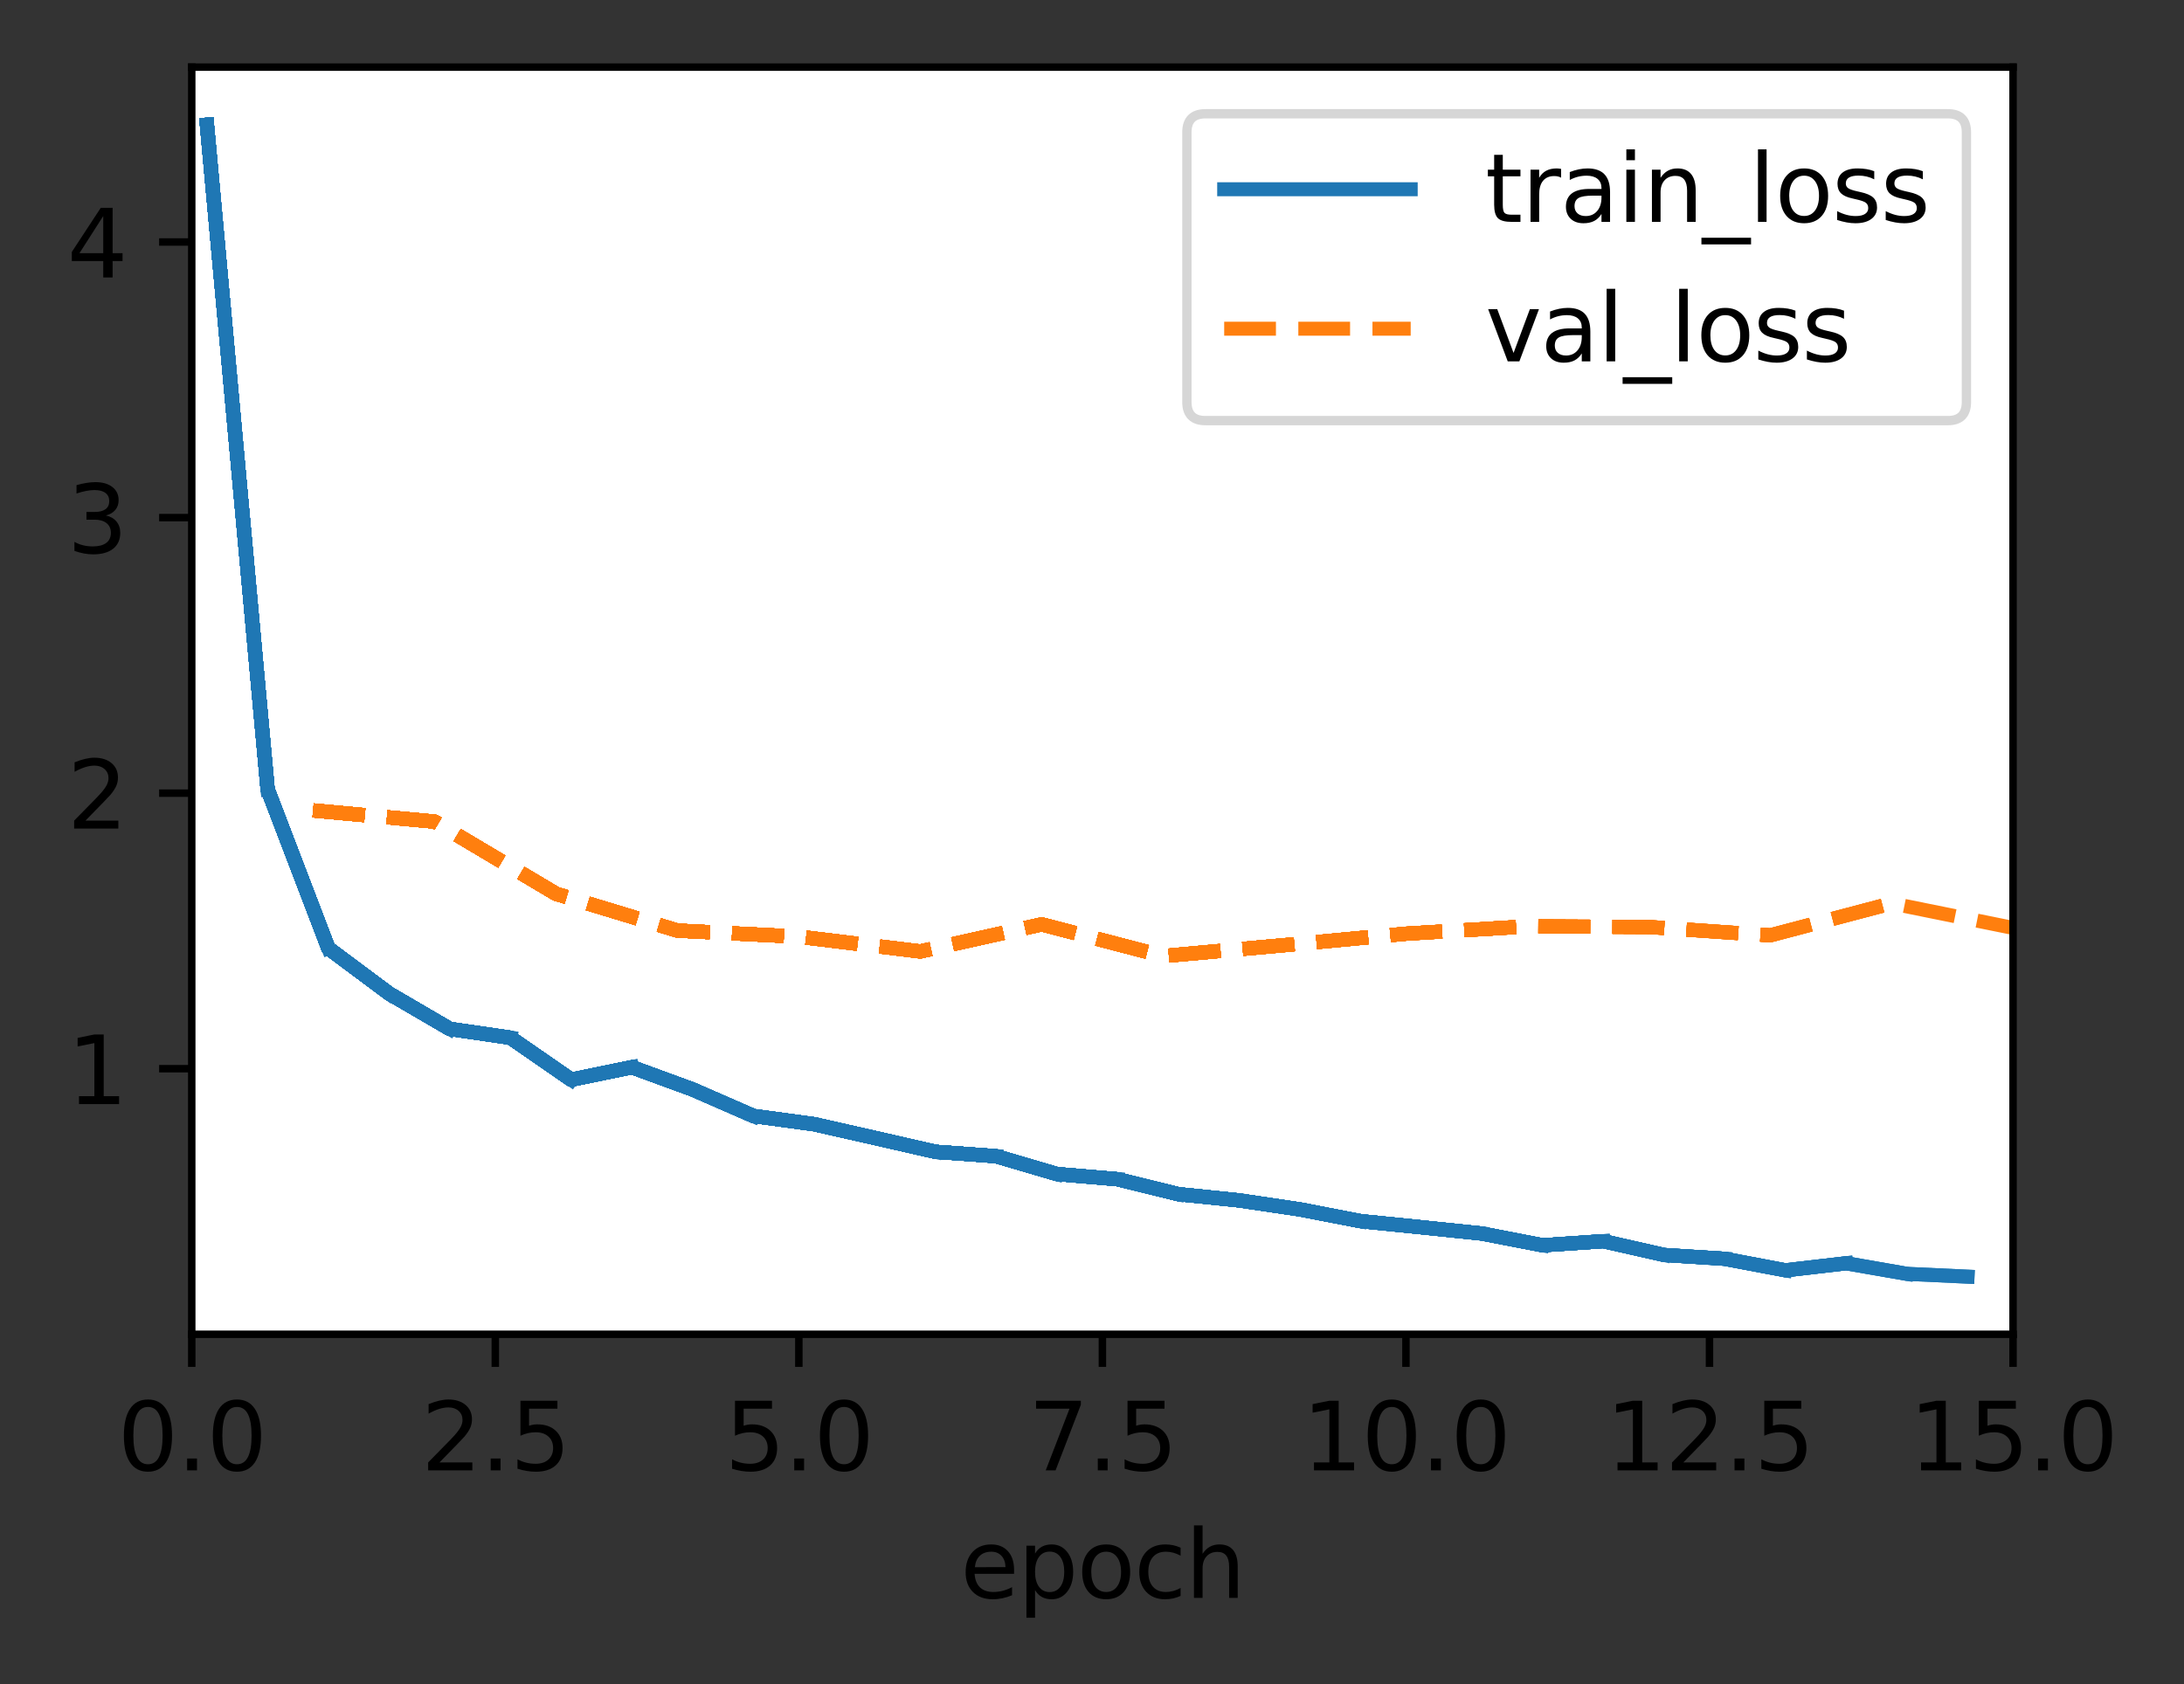 <?xml version="1.0" encoding="utf-8" standalone="no"?>
<!DOCTYPE svg PUBLIC "-//W3C//DTD SVG 1.1//EN"
  "http://www.w3.org/Graphics/SVG/1.1/DTD/svg11.dtd">
<svg xmlns:xlink="http://www.w3.org/1999/xlink" width="234.195pt" height="180.656pt" viewBox="0 0 234.195 180.656" xmlns="http://www.w3.org/2000/svg" version="1.1">
 <rect x="0" y="0" width="234.195" height="180.656" fill="#333333" stroke="none"/>
 <defs>
  <style type="text/css">*{stroke-linejoin: round; stroke-linecap: butt}</style>
 </defs>
 <g id="figure_1">
  <g id="patch_1">
   <path d="M 0 180.656 
L 234.195 180.656 
L 234.195 0 
L 0 0 
L 0 180.656 
z
" style="fill: none"/>
  </g>
  <g id="axes_1">
   <g id="patch_2">
    <path d="M 20.562 143.1 
L 215.863 143.1 
L 215.863 7.2 
L 20.562 7.2 
z
" style="fill: #ffffff"/>
   </g>
   <g id="matplotlib.axis_1">
    <g id="xtick_1">
     <g id="line2d_1">
      <defs>
       <path id="mfecb1483ec" d="M 0 0 
L 0 3.5 
" style="stroke: #000000; stroke-width: 0.8"/>
      </defs>
      <g>
       <use xlink:href="#mfecb1483ec" x="20.562" y="143.1" style="stroke: #000000; stroke-width: 0.8"/>
      </g>
     </g>
     <g id="text_1">
      <!-- 0.0 -->
      <g transform="translate(12.611 157.698)scale(0.1 -0.1)">
       <defs>
        <path id="DejaVuSans-30" d="M 2034 4250 
Q 1547 4250 1301 3770 
Q 1056 3291 1056 2328 
Q 1056 1369 1301 889 
Q 1547 409 2034 409 
Q 2525 409 2770 889 
Q 3016 1369 3016 2328 
Q 3016 3291 2770 3770 
Q 2525 4250 2034 4250 
z
M 2034 4750 
Q 2819 4750 3233 4129 
Q 3647 3509 3647 2328 
Q 3647 1150 3233 529 
Q 2819 -91 2034 -91 
Q 1250 -91 836 529 
Q 422 1150 422 2328 
Q 422 3509 836 4129 
Q 1250 4750 2034 4750 
z
" transform="scale(0.016)"/>
        <path id="DejaVuSans-2e" d="M 684 794 
L 1344 794 
L 1344 0 
L 684 0 
L 684 794 
z
" transform="scale(0.016)"/>
       </defs>
       <use xlink:href="#DejaVuSans-30"/>
       <use xlink:href="#DejaVuSans-2e" x="63.623"/>
       <use xlink:href="#DejaVuSans-30" x="95.41"/>
      </g>
     </g>
    </g>
    <g id="xtick_2">
     <g id="line2d_2">
      <g>
       <use xlink:href="#mfecb1483ec" x="53.112" y="143.1" style="stroke: #000000; stroke-width: 0.8"/>
      </g>
     </g>
     <g id="text_2">
      <!-- 2.5 -->
      <g transform="translate(45.161 157.698)scale(0.1 -0.1)">
       <defs>
        <path id="DejaVuSans-32" d="M 1228 531 
L 3431 531 
L 3431 0 
L 469 0 
L 469 531 
Q 828 903 1448 1529 
Q 2069 2156 2228 2338 
Q 2531 2678 2651 2914 
Q 2772 3150 2772 3378 
Q 2772 3750 2511 3984 
Q 2250 4219 1831 4219 
Q 1534 4219 1204 4116 
Q 875 4013 500 3803 
L 500 4441 
Q 881 4594 1212 4672 
Q 1544 4750 1819 4750 
Q 2544 4750 2975 4387 
Q 3406 4025 3406 3419 
Q 3406 3131 3298 2873 
Q 3191 2616 2906 2266 
Q 2828 2175 2409 1742 
Q 1991 1309 1228 531 
z
" transform="scale(0.016)"/>
        <path id="DejaVuSans-35" d="M 691 4666 
L 3169 4666 
L 3169 4134 
L 1269 4134 
L 1269 2991 
Q 1406 3038 1543 3061 
Q 1681 3084 1819 3084 
Q 2600 3084 3056 2656 
Q 3513 2228 3513 1497 
Q 3513 744 3044 326 
Q 2575 -91 1722 -91 
Q 1428 -91 1123 -41 
Q 819 9 494 109 
L 494 744 
Q 775 591 1075 516 
Q 1375 441 1709 441 
Q 2250 441 2565 725 
Q 2881 1009 2881 1497 
Q 2881 1984 2565 2268 
Q 2250 2553 1709 2553 
Q 1456 2553 1204 2497 
Q 953 2441 691 2322 
L 691 4666 
z
" transform="scale(0.016)"/>
       </defs>
       <use xlink:href="#DejaVuSans-32"/>
       <use xlink:href="#DejaVuSans-2e" x="63.623"/>
       <use xlink:href="#DejaVuSans-35" x="95.41"/>
      </g>
     </g>
    </g>
    <g id="xtick_3">
     <g id="line2d_3">
      <g>
       <use xlink:href="#mfecb1483ec" x="85.662" y="143.1" style="stroke: #000000; stroke-width: 0.8"/>
      </g>
     </g>
     <g id="text_3">
      <!-- 5.0 -->
      <g transform="translate(77.711 157.698)scale(0.1 -0.1)">
       <use xlink:href="#DejaVuSans-35"/>
       <use xlink:href="#DejaVuSans-2e" x="63.623"/>
       <use xlink:href="#DejaVuSans-30" x="95.41"/>
      </g>
     </g>
    </g>
    <g id="xtick_4">
     <g id="line2d_4">
      <g>
       <use xlink:href="#mfecb1483ec" x="118.213" y="143.1" style="stroke: #000000; stroke-width: 0.8"/>
      </g>
     </g>
     <g id="text_4">
      <!-- 7.5 -->
      <g transform="translate(110.261 157.698)scale(0.1 -0.1)">
       <defs>
        <path id="DejaVuSans-37" d="M 525 4666 
L 3525 4666 
L 3525 4397 
L 1831 0 
L 1172 0 
L 2766 4134 
L 525 4134 
L 525 4666 
z
" transform="scale(0.016)"/>
       </defs>
       <use xlink:href="#DejaVuSans-37"/>
       <use xlink:href="#DejaVuSans-2e" x="63.623"/>
       <use xlink:href="#DejaVuSans-35" x="95.41"/>
      </g>
     </g>
    </g>
    <g id="xtick_5">
     <g id="line2d_5">
      <g>
       <use xlink:href="#mfecb1483ec" x="150.762" y="143.1" style="stroke: #000000; stroke-width: 0.8"/>
      </g>
     </g>
     <g id="text_5">
      <!-- 10.0 -->
      <g transform="translate(139.63 157.698)scale(0.1 -0.1)">
       <defs>
        <path id="DejaVuSans-31" d="M 794 531 
L 1825 531 
L 1825 4091 
L 703 3866 
L 703 4441 
L 1819 4666 
L 2450 4666 
L 2450 531 
L 3481 531 
L 3481 0 
L 794 0 
L 794 531 
z
" transform="scale(0.016)"/>
       </defs>
       <use xlink:href="#DejaVuSans-31"/>
       <use xlink:href="#DejaVuSans-30" x="63.623"/>
       <use xlink:href="#DejaVuSans-2e" x="127.246"/>
       <use xlink:href="#DejaVuSans-30" x="159.033"/>
      </g>
     </g>
    </g>
    <g id="xtick_6">
     <g id="line2d_6">
      <g>
       <use xlink:href="#mfecb1483ec" x="183.312" y="143.1" style="stroke: #000000; stroke-width: 0.8"/>
      </g>
     </g>
     <g id="text_6">
      <!-- 12.5 -->
      <g transform="translate(172.18 157.698)scale(0.1 -0.1)">
       <use xlink:href="#DejaVuSans-31"/>
       <use xlink:href="#DejaVuSans-32" x="63.623"/>
       <use xlink:href="#DejaVuSans-2e" x="127.246"/>
       <use xlink:href="#DejaVuSans-35" x="159.033"/>
      </g>
     </g>
    </g>
    <g id="xtick_7">
     <g id="line2d_7">
      <g>
       <use xlink:href="#mfecb1483ec" x="215.863" y="143.1" style="stroke: #000000; stroke-width: 0.8"/>
      </g>
     </g>
     <g id="text_7">
      <!-- 15.0 -->
      <g transform="translate(204.73 157.698)scale(0.1 -0.1)">
       <use xlink:href="#DejaVuSans-31"/>
       <use xlink:href="#DejaVuSans-35" x="63.623"/>
       <use xlink:href="#DejaVuSans-2e" x="127.246"/>
       <use xlink:href="#DejaVuSans-30" x="159.033"/>
      </g>
     </g>
    </g>
    <g id="text_8">
     <!-- epoch -->
     <g transform="translate(102.984 171.377)scale(0.1 -0.1)">
      <defs>
       <path id="DejaVuSans-65" d="M 3597 1894 
L 3597 1613 
L 953 1613 
Q 991 1019 1311 708 
Q 1631 397 2203 397 
Q 2534 397 2845 478 
Q 3156 559 3463 722 
L 3463 178 
Q 3153 47 2828 -22 
Q 2503 -91 2169 -91 
Q 1331 -91 842 396 
Q 353 884 353 1716 
Q 353 2575 817 3079 
Q 1281 3584 2069 3584 
Q 2775 3584 3186 3129 
Q 3597 2675 3597 1894 
z
M 3022 2063 
Q 3016 2534 2758 2815 
Q 2500 3097 2075 3097 
Q 1594 3097 1305 2825 
Q 1016 2553 972 2059 
L 3022 2063 
z
" transform="scale(0.016)"/>
       <path id="DejaVuSans-70" d="M 1159 525 
L 1159 -1331 
L 581 -1331 
L 581 3500 
L 1159 3500 
L 1159 2969 
Q 1341 3281 1617 3432 
Q 1894 3584 2278 3584 
Q 2916 3584 3314 3078 
Q 3713 2572 3713 1747 
Q 3713 922 3314 415 
Q 2916 -91 2278 -91 
Q 1894 -91 1617 61 
Q 1341 213 1159 525 
z
M 3116 1747 
Q 3116 2381 2855 2742 
Q 2594 3103 2138 3103 
Q 1681 3103 1420 2742 
Q 1159 2381 1159 1747 
Q 1159 1113 1420 752 
Q 1681 391 2138 391 
Q 2594 391 2855 752 
Q 3116 1113 3116 1747 
z
" transform="scale(0.016)"/>
       <path id="DejaVuSans-6f" d="M 1959 3097 
Q 1497 3097 1228 2736 
Q 959 2375 959 1747 
Q 959 1119 1226 758 
Q 1494 397 1959 397 
Q 2419 397 2687 759 
Q 2956 1122 2956 1747 
Q 2956 2369 2687 2733 
Q 2419 3097 1959 3097 
z
M 1959 3584 
Q 2709 3584 3137 3096 
Q 3566 2609 3566 1747 
Q 3566 888 3137 398 
Q 2709 -91 1959 -91 
Q 1206 -91 779 398 
Q 353 888 353 1747 
Q 353 2609 779 3096 
Q 1206 3584 1959 3584 
z
" transform="scale(0.016)"/>
       <path id="DejaVuSans-63" d="M 3122 3366 
L 3122 2828 
Q 2878 2963 2633 3030 
Q 2388 3097 2138 3097 
Q 1578 3097 1268 2742 
Q 959 2388 959 1747 
Q 959 1106 1268 751 
Q 1578 397 2138 397 
Q 2388 397 2633 464 
Q 2878 531 3122 666 
L 3122 134 
Q 2881 22 2623 -34 
Q 2366 -91 2075 -91 
Q 1284 -91 818 406 
Q 353 903 353 1747 
Q 353 2603 823 3093 
Q 1294 3584 2113 3584 
Q 2378 3584 2631 3529 
Q 2884 3475 3122 3366 
z
" transform="scale(0.016)"/>
       <path id="DejaVuSans-68" d="M 3513 2113 
L 3513 0 
L 2938 0 
L 2938 2094 
Q 2938 2591 2744 2837 
Q 2550 3084 2163 3084 
Q 1697 3084 1428 2787 
Q 1159 2491 1159 1978 
L 1159 0 
L 581 0 
L 581 4863 
L 1159 4863 
L 1159 2956 
Q 1366 3272 1645 3428 
Q 1925 3584 2291 3584 
Q 2894 3584 3203 3211 
Q 3513 2838 3513 2113 
z
" transform="scale(0.016)"/>
      </defs>
      <use xlink:href="#DejaVuSans-65"/>
      <use xlink:href="#DejaVuSans-70" x="61.523"/>
      <use xlink:href="#DejaVuSans-6f" x="125"/>
      <use xlink:href="#DejaVuSans-63" x="186.182"/>
      <use xlink:href="#DejaVuSans-68" x="241.162"/>
     </g>
    </g>
   </g>
   <g id="matplotlib.axis_2">
    <g id="ytick_1">
     <g id="line2d_8">
      <defs>
       <path id="m8f25ce0c8e" d="M 0 0 
L -3.5 0 
" style="stroke: #000000; stroke-width: 0.8"/>
      </defs>
      <g>
       <use xlink:href="#m8f25ce0c8e" x="20.562" y="114.619" style="stroke: #000000; stroke-width: 0.8"/>
      </g>
     </g>
     <g id="text_9">
      <!-- 1 -->
      <g transform="translate(7.2 118.418)scale(0.1 -0.1)">
       <use xlink:href="#DejaVuSans-31"/>
      </g>
     </g>
    </g>
    <g id="ytick_2">
     <g id="line2d_9">
      <g>
       <use xlink:href="#m8f25ce0c8e" x="20.562" y="85.065" style="stroke: #000000; stroke-width: 0.8"/>
      </g>
     </g>
     <g id="text_10">
      <!-- 2 -->
      <g transform="translate(7.2 88.864)scale(0.1 -0.1)">
       <use xlink:href="#DejaVuSans-32"/>
      </g>
     </g>
    </g>
    <g id="ytick_3">
     <g id="line2d_10">
      <g>
       <use xlink:href="#m8f25ce0c8e" x="20.562" y="55.511" style="stroke: #000000; stroke-width: 0.8"/>
      </g>
     </g>
     <g id="text_11">
      <!-- 3 -->
      <g transform="translate(7.2 59.31)scale(0.1 -0.1)">
       <defs>
        <path id="DejaVuSans-33" d="M 2597 2516 
Q 3050 2419 3304 2112 
Q 3559 1806 3559 1356 
Q 3559 666 3084 287 
Q 2609 -91 1734 -91 
Q 1441 -91 1130 -33 
Q 819 25 488 141 
L 488 750 
Q 750 597 1062 519 
Q 1375 441 1716 441 
Q 2309 441 2620 675 
Q 2931 909 2931 1356 
Q 2931 1769 2642 2001 
Q 2353 2234 1838 2234 
L 1294 2234 
L 1294 2753 
L 1863 2753 
Q 2328 2753 2575 2939 
Q 2822 3125 2822 3475 
Q 2822 3834 2567 4026 
Q 2313 4219 1838 4219 
Q 1578 4219 1281 4162 
Q 984 4106 628 3988 
L 628 4550 
Q 988 4650 1302 4700 
Q 1616 4750 1894 4750 
Q 2613 4750 3031 4423 
Q 3450 4097 3450 3541 
Q 3450 3153 3228 2886 
Q 3006 2619 2597 2516 
z
" transform="scale(0.016)"/>
       </defs>
       <use xlink:href="#DejaVuSans-33"/>
      </g>
     </g>
    </g>
    <g id="ytick_4">
     <g id="line2d_11">
      <g>
       <use xlink:href="#m8f25ce0c8e" x="20.562" y="25.956" style="stroke: #000000; stroke-width: 0.8"/>
      </g>
     </g>
     <g id="text_12">
      <!-- 4 -->
      <g transform="translate(7.2 29.756)scale(0.1 -0.1)">
       <defs>
        <path id="DejaVuSans-34" d="M 2419 4116 
L 825 1625 
L 2419 1625 
L 2419 4116 
z
M 2253 4666 
L 3047 4666 
L 3047 1625 
L 3713 1625 
L 3713 1100 
L 3047 1100 
L 3047 0 
L 2419 0 
L 2419 1100 
L 313 1100 
L 313 1709 
L 2253 4666 
z
" transform="scale(0.016)"/>
       </defs>
       <use xlink:href="#DejaVuSans-34"/>
      </g>
     </g>
    </g>
   </g>
   <g id="line2d_12">
    <path d="M 22.19 13.377 
" clip-path="url(#p1e5f224ee4)" style="fill: none; stroke: #1f77b4; stroke-width: 1.5; stroke-linecap: square"/>
   </g>
   <g id="line2d_13">
    <path d="M 22.19 13.377 
L 28.7 84.668 
" clip-path="url(#p1e5f224ee4)" style="fill: none; stroke: #1f77b4; stroke-width: 1.5; stroke-linecap: square"/>
   </g>
   <g id="line2d_14">
    <path d="M 22.19 13.377 
L 28.7 84.668 
" clip-path="url(#p1e5f224ee4)" style="fill: none; stroke: #1f77b4; stroke-width: 1.5; stroke-linecap: square"/>
   </g>
   <g id="line2d_15">
    <path d="M 33.583 86.92 
" clip-path="url(#p1e5f224ee4)" style="fill: none; stroke-dasharray: 5.55,2.4; stroke-dashoffset: 0; stroke: #ff7f0e; stroke-width: 1.5"/>
   </g>
   <g id="line2d_16">
    <path d="M 22.19 13.377 
L 28.7 84.668 
L 35.21 101.7 
" clip-path="url(#p1e5f224ee4)" style="fill: none; stroke: #1f77b4; stroke-width: 1.5; stroke-linecap: square"/>
   </g>
   <g id="line2d_17">
    <path d="M 33.583 86.92 
" clip-path="url(#p1e5f224ee4)" style="fill: none; stroke-dasharray: 5.55,2.4; stroke-dashoffset: 0; stroke: #ff7f0e; stroke-width: 1.5"/>
   </g>
   <g id="line2d_18">
    <path d="M 22.19 13.377 
L 28.7 84.668 
L 35.21 101.7 
L 41.72 106.552 
" clip-path="url(#p1e5f224ee4)" style="fill: none; stroke: #1f77b4; stroke-width: 1.5; stroke-linecap: square"/>
   </g>
   <g id="line2d_19">
    <path d="M 33.583 86.92 
" clip-path="url(#p1e5f224ee4)" style="fill: none; stroke-dasharray: 5.55,2.4; stroke-dashoffset: 0; stroke: #ff7f0e; stroke-width: 1.5"/>
   </g>
   <g id="line2d_20">
    <path d="M 22.19 13.377 
L 28.7 84.668 
L 35.21 101.7 
L 41.72 106.552 
" clip-path="url(#p1e5f224ee4)" style="fill: none; stroke: #1f77b4; stroke-width: 1.5; stroke-linecap: square"/>
   </g>
   <g id="line2d_21">
    <path d="M 33.583 86.92 
L 46.602 88.12 
" clip-path="url(#p1e5f224ee4)" style="fill: none; stroke-dasharray: 5.55,2.4; stroke-dashoffset: 0; stroke: #ff7f0e; stroke-width: 1.5"/>
   </g>
   <g id="line2d_22">
    <path d="M 22.19 13.377 
L 28.7 84.668 
L 35.21 101.7 
L 41.72 106.552 
L 48.23 110.352 
" clip-path="url(#p1e5f224ee4)" style="fill: none; stroke: #1f77b4; stroke-width: 1.5; stroke-linecap: square"/>
   </g>
   <g id="line2d_23">
    <path d="M 33.583 86.92 
L 46.602 88.12 
" clip-path="url(#p1e5f224ee4)" style="fill: none; stroke-dasharray: 5.55,2.4; stroke-dashoffset: 0; stroke: #ff7f0e; stroke-width: 1.5"/>
   </g>
   <g id="line2d_24">
    <path d="M 22.19 13.377 
L 28.7 84.668 
L 35.21 101.7 
L 41.72 106.552 
L 48.23 110.352 
L 54.74 111.299 
" clip-path="url(#p1e5f224ee4)" style="fill: none; stroke: #1f77b4; stroke-width: 1.5; stroke-linecap: square"/>
   </g>
   <g id="line2d_25">
    <path d="M 33.583 86.92 
L 46.602 88.12 
" clip-path="url(#p1e5f224ee4)" style="fill: none; stroke-dasharray: 5.55,2.4; stroke-dashoffset: 0; stroke: #ff7f0e; stroke-width: 1.5"/>
   </g>
   <g id="line2d_26">
    <path d="M 22.19 13.377 
L 28.7 84.668 
L 35.21 101.7 
L 41.72 106.552 
L 48.23 110.352 
L 54.74 111.299 
" clip-path="url(#p1e5f224ee4)" style="fill: none; stroke: #1f77b4; stroke-width: 1.5; stroke-linecap: square"/>
   </g>
   <g id="line2d_27">
    <path d="M 33.583 86.92 
L 46.602 88.12 
L 59.623 95.862 
" clip-path="url(#p1e5f224ee4)" style="fill: none; stroke-dasharray: 5.55,2.4; stroke-dashoffset: 0; stroke: #ff7f0e; stroke-width: 1.5"/>
   </g>
   <g id="line2d_28">
    <path d="M 22.19 13.377 
L 28.7 84.668 
L 35.21 101.7 
L 41.72 106.552 
L 48.23 110.352 
L 54.74 111.299 
L 61.25 115.799 
" clip-path="url(#p1e5f224ee4)" style="fill: none; stroke: #1f77b4; stroke-width: 1.5; stroke-linecap: square"/>
   </g>
   <g id="line2d_29">
    <path d="M 33.583 86.92 
L 46.602 88.12 
L 59.623 95.862 
" clip-path="url(#p1e5f224ee4)" style="fill: none; stroke-dasharray: 5.55,2.4; stroke-dashoffset: 0; stroke: #ff7f0e; stroke-width: 1.5"/>
   </g>
   <g id="line2d_30">
    <path d="M 22.19 13.377 
L 28.7 84.668 
L 35.21 101.7 
L 41.72 106.552 
L 48.23 110.352 
L 54.74 111.299 
L 61.25 115.799 
L 67.76 114.458 
" clip-path="url(#p1e5f224ee4)" style="fill: none; stroke: #1f77b4; stroke-width: 1.5; stroke-linecap: square"/>
   </g>
   <g id="line2d_31">
    <path d="M 33.583 86.92 
L 46.602 88.12 
L 59.623 95.862 
" clip-path="url(#p1e5f224ee4)" style="fill: none; stroke-dasharray: 5.55,2.4; stroke-dashoffset: 0; stroke: #ff7f0e; stroke-width: 1.5"/>
   </g>
   <g id="line2d_32">
    <path d="M 22.19 13.377 
L 28.7 84.668 
L 35.21 101.7 
L 41.72 106.552 
L 48.23 110.352 
L 54.74 111.299 
L 61.25 115.799 
L 67.76 114.458 
" clip-path="url(#p1e5f224ee4)" style="fill: none; stroke: #1f77b4; stroke-width: 1.5; stroke-linecap: square"/>
   </g>
   <g id="line2d_33">
    <path d="M 33.583 86.92 
L 46.602 88.12 
L 59.623 95.862 
L 72.642 99.807 
" clip-path="url(#p1e5f224ee4)" style="fill: none; stroke-dasharray: 5.55,2.4; stroke-dashoffset: 0; stroke: #ff7f0e; stroke-width: 1.5"/>
   </g>
   <g id="line2d_34">
    <path d="M 22.19 13.377 
L 28.7 84.668 
L 35.21 101.7 
L 41.72 106.552 
L 48.23 110.352 
L 54.74 111.299 
L 61.25 115.799 
L 67.76 114.458 
L 74.27 116.842 
" clip-path="url(#p1e5f224ee4)" style="fill: none; stroke: #1f77b4; stroke-width: 1.5; stroke-linecap: square"/>
   </g>
   <g id="line2d_35">
    <path d="M 33.583 86.92 
L 46.602 88.12 
L 59.623 95.862 
L 72.642 99.807 
" clip-path="url(#p1e5f224ee4)" style="fill: none; stroke-dasharray: 5.55,2.4; stroke-dashoffset: 0; stroke: #ff7f0e; stroke-width: 1.5"/>
   </g>
   <g id="line2d_36">
    <path d="M 22.19 13.377 
L 28.7 84.668 
L 35.21 101.7 
L 41.72 106.552 
L 48.23 110.352 
L 54.74 111.299 
L 61.25 115.799 
L 67.76 114.458 
L 74.27 116.842 
L 80.78 119.686 
" clip-path="url(#p1e5f224ee4)" style="fill: none; stroke: #1f77b4; stroke-width: 1.5; stroke-linecap: square"/>
   </g>
   <g id="line2d_37">
    <path d="M 33.583 86.92 
L 46.602 88.12 
L 59.623 95.862 
L 72.642 99.807 
" clip-path="url(#p1e5f224ee4)" style="fill: none; stroke-dasharray: 5.55,2.4; stroke-dashoffset: 0; stroke: #ff7f0e; stroke-width: 1.5"/>
   </g>
   <g id="line2d_38">
    <path d="M 22.19 13.377 
L 28.7 84.668 
L 35.21 101.7 
L 41.72 106.552 
L 48.23 110.352 
L 54.74 111.299 
L 61.25 115.799 
L 67.76 114.458 
L 74.27 116.842 
L 80.78 119.686 
" clip-path="url(#p1e5f224ee4)" style="fill: none; stroke: #1f77b4; stroke-width: 1.5; stroke-linecap: square"/>
   </g>
   <g id="line2d_39">
    <path d="M 33.583 86.92 
L 46.602 88.12 
L 59.623 95.862 
L 72.642 99.807 
L 85.662 100.46 
" clip-path="url(#p1e5f224ee4)" style="fill: none; stroke-dasharray: 5.55,2.4; stroke-dashoffset: 0; stroke: #ff7f0e; stroke-width: 1.5"/>
   </g>
   <g id="line2d_40">
    <path d="M 22.19 13.377 
L 28.7 84.668 
L 35.21 101.7 
L 41.72 106.552 
L 48.23 110.352 
L 54.74 111.299 
L 61.25 115.799 
L 67.76 114.458 
L 74.27 116.842 
L 80.78 119.686 
L 87.29 120.57 
" clip-path="url(#p1e5f224ee4)" style="fill: none; stroke: #1f77b4; stroke-width: 1.5; stroke-linecap: square"/>
   </g>
   <g id="line2d_41">
    <path d="M 33.583 86.92 
L 46.602 88.12 
L 59.623 95.862 
L 72.642 99.807 
L 85.662 100.46 
" clip-path="url(#p1e5f224ee4)" style="fill: none; stroke-dasharray: 5.55,2.4; stroke-dashoffset: 0; stroke: #ff7f0e; stroke-width: 1.5"/>
   </g>
   <g id="line2d_42">
    <path d="M 22.19 13.377 
L 28.7 84.668 
L 35.21 101.7 
L 41.72 106.552 
L 48.23 110.352 
L 54.74 111.299 
L 61.25 115.799 
L 67.76 114.458 
L 74.27 116.842 
L 80.78 119.686 
L 87.29 120.57 
L 93.8 122.043 
" clip-path="url(#p1e5f224ee4)" style="fill: none; stroke: #1f77b4; stroke-width: 1.5; stroke-linecap: square"/>
   </g>
   <g id="line2d_43">
    <path d="M 33.583 86.92 
L 46.602 88.12 
L 59.623 95.862 
L 72.642 99.807 
L 85.662 100.46 
" clip-path="url(#p1e5f224ee4)" style="fill: none; stroke-dasharray: 5.55,2.4; stroke-dashoffset: 0; stroke: #ff7f0e; stroke-width: 1.5"/>
   </g>
   <g id="line2d_44">
    <path d="M 22.19 13.377 
L 28.7 84.668 
L 35.21 101.7 
L 41.72 106.552 
L 48.23 110.352 
L 54.74 111.299 
L 61.25 115.799 
L 67.76 114.458 
L 74.27 116.842 
L 80.78 119.686 
L 87.29 120.57 
L 93.8 122.043 
" clip-path="url(#p1e5f224ee4)" style="fill: none; stroke: #1f77b4; stroke-width: 1.5; stroke-linecap: square"/>
   </g>
   <g id="line2d_45">
    <path d="M 33.583 86.92 
L 46.602 88.12 
L 59.623 95.862 
L 72.642 99.807 
L 85.662 100.46 
L 98.683 102.044 
" clip-path="url(#p1e5f224ee4)" style="fill: none; stroke-dasharray: 5.55,2.4; stroke-dashoffset: 0; stroke: #ff7f0e; stroke-width: 1.5"/>
   </g>
   <g id="line2d_46">
    <path d="M 22.19 13.377 
L 28.7 84.668 
L 35.21 101.7 
L 41.72 106.552 
L 48.23 110.352 
L 54.74 111.299 
L 61.25 115.799 
L 67.76 114.458 
L 74.27 116.842 
L 80.78 119.686 
L 87.29 120.57 
L 93.8 122.043 
L 100.31 123.532 
" clip-path="url(#p1e5f224ee4)" style="fill: none; stroke: #1f77b4; stroke-width: 1.5; stroke-linecap: square"/>
   </g>
   <g id="line2d_47">
    <path d="M 33.583 86.92 
L 46.602 88.12 
L 59.623 95.862 
L 72.642 99.807 
L 85.662 100.46 
L 98.683 102.044 
" clip-path="url(#p1e5f224ee4)" style="fill: none; stroke-dasharray: 5.55,2.4; stroke-dashoffset: 0; stroke: #ff7f0e; stroke-width: 1.5"/>
   </g>
   <g id="line2d_48">
    <path d="M 22.19 13.377 
L 28.7 84.668 
L 35.21 101.7 
L 41.72 106.552 
L 48.23 110.352 
L 54.74 111.299 
L 61.25 115.799 
L 67.76 114.458 
L 74.27 116.842 
L 80.78 119.686 
L 87.29 120.57 
L 93.8 122.043 
L 100.31 123.532 
L 106.82 124.004 
" clip-path="url(#p1e5f224ee4)" style="fill: none; stroke: #1f77b4; stroke-width: 1.5; stroke-linecap: square"/>
   </g>
   <g id="line2d_49">
    <path d="M 33.583 86.92 
L 46.602 88.12 
L 59.623 95.862 
L 72.642 99.807 
L 85.662 100.46 
L 98.683 102.044 
" clip-path="url(#p1e5f224ee4)" style="fill: none; stroke-dasharray: 5.55,2.4; stroke-dashoffset: 0; stroke: #ff7f0e; stroke-width: 1.5"/>
   </g>
   <g id="line2d_50">
    <path d="M 22.19 13.377 
L 28.7 84.668 
L 35.21 101.7 
L 41.72 106.552 
L 48.23 110.352 
L 54.74 111.299 
L 61.25 115.799 
L 67.76 114.458 
L 74.27 116.842 
L 80.78 119.686 
L 87.29 120.57 
L 93.8 122.043 
L 100.31 123.532 
L 106.82 124.004 
" clip-path="url(#p1e5f224ee4)" style="fill: none; stroke: #1f77b4; stroke-width: 1.5; stroke-linecap: square"/>
   </g>
   <g id="line2d_51">
    <path d="M 33.583 86.92 
L 46.602 88.12 
L 59.623 95.862 
L 72.642 99.807 
L 85.662 100.46 
L 98.683 102.044 
L 111.703 99.14 
" clip-path="url(#p1e5f224ee4)" style="fill: none; stroke-dasharray: 5.55,2.4; stroke-dashoffset: 0; stroke: #ff7f0e; stroke-width: 1.5"/>
   </g>
   <g id="line2d_52">
    <path d="M 22.19 13.377 
L 28.7 84.668 
L 35.21 101.7 
L 41.72 106.552 
L 48.23 110.352 
L 54.74 111.299 
L 61.25 115.799 
L 67.76 114.458 
L 74.27 116.842 
L 80.78 119.686 
L 87.29 120.57 
L 93.8 122.043 
L 100.31 123.532 
L 106.82 124.004 
L 113.33 125.918 
" clip-path="url(#p1e5f224ee4)" style="fill: none; stroke: #1f77b4; stroke-width: 1.5; stroke-linecap: square"/>
   </g>
   <g id="line2d_53">
    <path d="M 33.583 86.92 
L 46.602 88.12 
L 59.623 95.862 
L 72.642 99.807 
L 85.662 100.46 
L 98.683 102.044 
L 111.703 99.14 
" clip-path="url(#p1e5f224ee4)" style="fill: none; stroke-dasharray: 5.55,2.4; stroke-dashoffset: 0; stroke: #ff7f0e; stroke-width: 1.5"/>
   </g>
   <g id="line2d_54">
    <path d="M 22.19 13.377 
L 28.7 84.668 
L 35.21 101.7 
L 41.72 106.552 
L 48.23 110.352 
L 54.74 111.299 
L 61.25 115.799 
L 67.76 114.458 
L 74.27 116.842 
L 80.78 119.686 
L 87.29 120.57 
L 93.8 122.043 
L 100.31 123.532 
L 106.82 124.004 
L 113.33 125.918 
L 119.84 126.472 
" clip-path="url(#p1e5f224ee4)" style="fill: none; stroke: #1f77b4; stroke-width: 1.5; stroke-linecap: square"/>
   </g>
   <g id="line2d_55">
    <path d="M 33.583 86.92 
L 46.602 88.12 
L 59.623 95.862 
L 72.642 99.807 
L 85.662 100.46 
L 98.683 102.044 
L 111.703 99.14 
" clip-path="url(#p1e5f224ee4)" style="fill: none; stroke-dasharray: 5.55,2.4; stroke-dashoffset: 0; stroke: #ff7f0e; stroke-width: 1.5"/>
   </g>
   <g id="line2d_56">
    <path d="M 22.19 13.377 
L 28.7 84.668 
L 35.21 101.7 
L 41.72 106.552 
L 48.23 110.352 
L 54.74 111.299 
L 61.25 115.799 
L 67.76 114.458 
L 74.27 116.842 
L 80.78 119.686 
L 87.29 120.57 
L 93.8 122.043 
L 100.31 123.532 
L 106.82 124.004 
L 113.33 125.918 
L 119.84 126.472 
" clip-path="url(#p1e5f224ee4)" style="fill: none; stroke: #1f77b4; stroke-width: 1.5; stroke-linecap: square"/>
   </g>
   <g id="line2d_57">
    <path d="M 33.583 86.92 
L 46.602 88.12 
L 59.623 95.862 
L 72.642 99.807 
L 85.662 100.46 
L 98.683 102.044 
L 111.703 99.14 
L 124.722 102.54 
" clip-path="url(#p1e5f224ee4)" style="fill: none; stroke-dasharray: 5.55,2.4; stroke-dashoffset: 0; stroke: #ff7f0e; stroke-width: 1.5"/>
   </g>
   <g id="line2d_58">
    <path d="M 22.19 13.377 
L 28.7 84.668 
L 35.21 101.7 
L 41.72 106.552 
L 48.23 110.352 
L 54.74 111.299 
L 61.25 115.799 
L 67.76 114.458 
L 74.27 116.842 
L 80.78 119.686 
L 87.29 120.57 
L 93.8 122.043 
L 100.31 123.532 
L 106.82 124.004 
L 113.33 125.918 
L 119.84 126.472 
L 126.35 128.075 
" clip-path="url(#p1e5f224ee4)" style="fill: none; stroke: #1f77b4; stroke-width: 1.5; stroke-linecap: square"/>
   </g>
   <g id="line2d_59">
    <path d="M 33.583 86.92 
L 46.602 88.12 
L 59.623 95.862 
L 72.642 99.807 
L 85.662 100.46 
L 98.683 102.044 
L 111.703 99.14 
L 124.722 102.54 
" clip-path="url(#p1e5f224ee4)" style="fill: none; stroke-dasharray: 5.55,2.4; stroke-dashoffset: 0; stroke: #ff7f0e; stroke-width: 1.5"/>
   </g>
   <g id="line2d_60">
    <path d="M 22.19 13.377 
L 28.7 84.668 
L 35.21 101.7 
L 41.72 106.552 
L 48.23 110.352 
L 54.74 111.299 
L 61.25 115.799 
L 67.76 114.458 
L 74.27 116.842 
L 80.78 119.686 
L 87.29 120.57 
L 93.8 122.043 
L 100.31 123.532 
L 106.82 124.004 
L 113.33 125.918 
L 119.84 126.472 
L 126.35 128.075 
L 132.86 128.742 
" clip-path="url(#p1e5f224ee4)" style="fill: none; stroke: #1f77b4; stroke-width: 1.5; stroke-linecap: square"/>
   </g>
   <g id="line2d_61">
    <path d="M 33.583 86.92 
L 46.602 88.12 
L 59.623 95.862 
L 72.642 99.807 
L 85.662 100.46 
L 98.683 102.044 
L 111.703 99.14 
L 124.722 102.54 
" clip-path="url(#p1e5f224ee4)" style="fill: none; stroke-dasharray: 5.55,2.4; stroke-dashoffset: 0; stroke: #ff7f0e; stroke-width: 1.5"/>
   </g>
   <g id="line2d_62">
    <path d="M 22.19 13.377 
L 28.7 84.668 
L 35.21 101.7 
L 41.72 106.552 
L 48.23 110.352 
L 54.74 111.299 
L 61.25 115.799 
L 67.76 114.458 
L 74.27 116.842 
L 80.78 119.686 
L 87.29 120.57 
L 93.8 122.043 
L 100.31 123.532 
L 106.82 124.004 
L 113.33 125.918 
L 119.84 126.472 
L 126.35 128.075 
L 132.86 128.742 
" clip-path="url(#p1e5f224ee4)" style="fill: none; stroke: #1f77b4; stroke-width: 1.5; stroke-linecap: square"/>
   </g>
   <g id="line2d_63">
    <path d="M 33.583 86.92 
L 46.602 88.12 
L 59.623 95.862 
L 72.642 99.807 
L 85.662 100.46 
L 98.683 102.044 
L 111.703 99.14 
L 124.722 102.54 
L 137.743 101.368 
" clip-path="url(#p1e5f224ee4)" style="fill: none; stroke-dasharray: 5.55,2.4; stroke-dashoffset: 0; stroke: #ff7f0e; stroke-width: 1.5"/>
   </g>
   <g id="line2d_64">
    <path d="M 22.19 13.377 
L 28.7 84.668 
L 35.21 101.7 
L 41.72 106.552 
L 48.23 110.352 
L 54.74 111.299 
L 61.25 115.799 
L 67.76 114.458 
L 74.27 116.842 
L 80.78 119.686 
L 87.29 120.57 
L 93.8 122.043 
L 100.31 123.532 
L 106.82 124.004 
L 113.33 125.918 
L 119.84 126.472 
L 126.35 128.075 
L 132.86 128.742 
L 139.37 129.707 
" clip-path="url(#p1e5f224ee4)" style="fill: none; stroke: #1f77b4; stroke-width: 1.5; stroke-linecap: square"/>
   </g>
   <g id="line2d_65">
    <path d="M 33.583 86.92 
L 46.602 88.12 
L 59.623 95.862 
L 72.642 99.807 
L 85.662 100.46 
L 98.683 102.044 
L 111.703 99.14 
L 124.722 102.54 
L 137.743 101.368 
" clip-path="url(#p1e5f224ee4)" style="fill: none; stroke-dasharray: 5.55,2.4; stroke-dashoffset: 0; stroke: #ff7f0e; stroke-width: 1.5"/>
   </g>
   <g id="line2d_66">
    <path d="M 22.19 13.377 
L 28.7 84.668 
L 35.21 101.7 
L 41.72 106.552 
L 48.23 110.352 
L 54.74 111.299 
L 61.25 115.799 
L 67.76 114.458 
L 74.27 116.842 
L 80.78 119.686 
L 87.29 120.57 
L 93.8 122.043 
L 100.31 123.532 
L 106.82 124.004 
L 113.33 125.918 
L 119.84 126.472 
L 126.35 128.075 
L 132.86 128.742 
L 139.37 129.707 
L 145.88 130.967 
" clip-path="url(#p1e5f224ee4)" style="fill: none; stroke: #1f77b4; stroke-width: 1.5; stroke-linecap: square"/>
   </g>
   <g id="line2d_67">
    <path d="M 33.583 86.92 
L 46.602 88.12 
L 59.623 95.862 
L 72.642 99.807 
L 85.662 100.46 
L 98.683 102.044 
L 111.703 99.14 
L 124.722 102.54 
L 137.743 101.368 
" clip-path="url(#p1e5f224ee4)" style="fill: none; stroke-dasharray: 5.55,2.4; stroke-dashoffset: 0; stroke: #ff7f0e; stroke-width: 1.5"/>
   </g>
   <g id="line2d_68">
    <path d="M 22.19 13.377 
L 28.7 84.668 
L 35.21 101.7 
L 41.72 106.552 
L 48.23 110.352 
L 54.74 111.299 
L 61.25 115.799 
L 67.76 114.458 
L 74.27 116.842 
L 80.78 119.686 
L 87.29 120.57 
L 93.8 122.043 
L 100.31 123.532 
L 106.82 124.004 
L 113.33 125.918 
L 119.84 126.472 
L 126.35 128.075 
L 132.86 128.742 
L 139.37 129.707 
L 145.88 130.967 
" clip-path="url(#p1e5f224ee4)" style="fill: none; stroke: #1f77b4; stroke-width: 1.5; stroke-linecap: square"/>
   </g>
   <g id="line2d_69">
    <path d="M 33.583 86.92 
L 46.602 88.12 
L 59.623 95.862 
L 72.642 99.807 
L 85.662 100.46 
L 98.683 102.044 
L 111.703 99.14 
L 124.722 102.54 
L 137.743 101.368 
L 150.762 100.141 
" clip-path="url(#p1e5f224ee4)" style="fill: none; stroke-dasharray: 5.55,2.4; stroke-dashoffset: 0; stroke: #ff7f0e; stroke-width: 1.5"/>
   </g>
   <g id="line2d_70">
    <path d="M 22.19 13.377 
L 28.7 84.668 
L 35.21 101.7 
L 41.72 106.552 
L 48.23 110.352 
L 54.74 111.299 
L 61.25 115.799 
L 67.76 114.458 
L 74.27 116.842 
L 80.78 119.686 
L 87.29 120.57 
L 93.8 122.043 
L 100.31 123.532 
L 106.82 124.004 
L 113.33 125.918 
L 119.84 126.472 
L 126.35 128.075 
L 132.86 128.742 
L 139.37 129.707 
L 145.88 130.967 
L 152.39 131.623 
" clip-path="url(#p1e5f224ee4)" style="fill: none; stroke: #1f77b4; stroke-width: 1.5; stroke-linecap: square"/>
   </g>
   <g id="line2d_71">
    <path d="M 33.583 86.92 
L 46.602 88.12 
L 59.623 95.862 
L 72.642 99.807 
L 85.662 100.46 
L 98.683 102.044 
L 111.703 99.14 
L 124.722 102.54 
L 137.743 101.368 
L 150.762 100.141 
" clip-path="url(#p1e5f224ee4)" style="fill: none; stroke-dasharray: 5.55,2.4; stroke-dashoffset: 0; stroke: #ff7f0e; stroke-width: 1.5"/>
   </g>
   <g id="line2d_72">
    <path d="M 22.19 13.377 
L 28.7 84.668 
L 35.21 101.7 
L 41.72 106.552 
L 48.23 110.352 
L 54.74 111.299 
L 61.25 115.799 
L 67.76 114.458 
L 74.27 116.842 
L 80.78 119.686 
L 87.29 120.57 
L 93.8 122.043 
L 100.31 123.532 
L 106.82 124.004 
L 113.33 125.918 
L 119.84 126.472 
L 126.35 128.075 
L 132.86 128.742 
L 139.37 129.707 
L 145.88 130.967 
L 152.39 131.623 
L 158.9 132.299 
" clip-path="url(#p1e5f224ee4)" style="fill: none; stroke: #1f77b4; stroke-width: 1.5; stroke-linecap: square"/>
   </g>
   <g id="line2d_73">
    <path d="M 33.583 86.92 
L 46.602 88.12 
L 59.623 95.862 
L 72.642 99.807 
L 85.662 100.46 
L 98.683 102.044 
L 111.703 99.14 
L 124.722 102.54 
L 137.743 101.368 
L 150.762 100.141 
" clip-path="url(#p1e5f224ee4)" style="fill: none; stroke-dasharray: 5.55,2.4; stroke-dashoffset: 0; stroke: #ff7f0e; stroke-width: 1.5"/>
   </g>
   <g id="line2d_74">
    <path d="M 22.19 13.377 
L 28.7 84.668 
L 35.21 101.7 
L 41.72 106.552 
L 48.23 110.352 
L 54.74 111.299 
L 61.25 115.799 
L 67.76 114.458 
L 74.27 116.842 
L 80.78 119.686 
L 87.29 120.57 
L 93.8 122.043 
L 100.31 123.532 
L 106.82 124.004 
L 113.33 125.918 
L 119.84 126.472 
L 126.35 128.075 
L 132.86 128.742 
L 139.37 129.707 
L 145.88 130.967 
L 152.39 131.623 
L 158.9 132.299 
" clip-path="url(#p1e5f224ee4)" style="fill: none; stroke: #1f77b4; stroke-width: 1.5; stroke-linecap: square"/>
   </g>
   <g id="line2d_75">
    <path d="M 33.583 86.92 
L 46.602 88.12 
L 59.623 95.862 
L 72.642 99.807 
L 85.662 100.46 
L 98.683 102.044 
L 111.703 99.14 
L 124.722 102.54 
L 137.743 101.368 
L 150.762 100.141 
L 163.782 99.358 
" clip-path="url(#p1e5f224ee4)" style="fill: none; stroke-dasharray: 5.55,2.4; stroke-dashoffset: 0; stroke: #ff7f0e; stroke-width: 1.5"/>
   </g>
   <g id="line2d_76">
    <path d="M 22.19 13.377 
L 28.7 84.668 
L 35.21 101.7 
L 41.72 106.552 
L 48.23 110.352 
L 54.74 111.299 
L 61.25 115.799 
L 67.76 114.458 
L 74.27 116.842 
L 80.78 119.686 
L 87.29 120.57 
L 93.8 122.043 
L 100.31 123.532 
L 106.82 124.004 
L 113.33 125.918 
L 119.84 126.472 
L 126.35 128.075 
L 132.86 128.742 
L 139.37 129.707 
L 145.88 130.967 
L 152.39 131.623 
L 158.9 132.299 
L 165.41 133.559 
" clip-path="url(#p1e5f224ee4)" style="fill: none; stroke: #1f77b4; stroke-width: 1.5; stroke-linecap: square"/>
   </g>
   <g id="line2d_77">
    <path d="M 33.583 86.92 
L 46.602 88.12 
L 59.623 95.862 
L 72.642 99.807 
L 85.662 100.46 
L 98.683 102.044 
L 111.703 99.14 
L 124.722 102.54 
L 137.743 101.368 
L 150.762 100.141 
L 163.782 99.358 
" clip-path="url(#p1e5f224ee4)" style="fill: none; stroke-dasharray: 5.55,2.4; stroke-dashoffset: 0; stroke: #ff7f0e; stroke-width: 1.5"/>
   </g>
   <g id="line2d_78">
    <path d="M 22.19 13.377 
L 28.7 84.668 
L 35.21 101.7 
L 41.72 106.552 
L 48.23 110.352 
L 54.74 111.299 
L 61.25 115.799 
L 67.76 114.458 
L 74.27 116.842 
L 80.78 119.686 
L 87.29 120.57 
L 93.8 122.043 
L 100.31 123.532 
L 106.82 124.004 
L 113.33 125.918 
L 119.84 126.472 
L 126.35 128.075 
L 132.86 128.742 
L 139.37 129.707 
L 145.88 130.967 
L 152.39 131.623 
L 158.9 132.299 
L 165.41 133.559 
L 171.92 133.118 
" clip-path="url(#p1e5f224ee4)" style="fill: none; stroke: #1f77b4; stroke-width: 1.5; stroke-linecap: square"/>
   </g>
   <g id="line2d_79">
    <path d="M 33.583 86.92 
L 46.602 88.12 
L 59.623 95.862 
L 72.642 99.807 
L 85.662 100.46 
L 98.683 102.044 
L 111.703 99.14 
L 124.722 102.54 
L 137.743 101.368 
L 150.762 100.141 
L 163.782 99.358 
" clip-path="url(#p1e5f224ee4)" style="fill: none; stroke-dasharray: 5.55,2.4; stroke-dashoffset: 0; stroke: #ff7f0e; stroke-width: 1.5"/>
   </g>
   <g id="line2d_80">
    <path d="M 22.19 13.377 
L 28.7 84.668 
L 35.21 101.7 
L 41.72 106.552 
L 48.23 110.352 
L 54.74 111.299 
L 61.25 115.799 
L 67.76 114.458 
L 74.27 116.842 
L 80.78 119.686 
L 87.29 120.57 
L 93.8 122.043 
L 100.31 123.532 
L 106.82 124.004 
L 113.33 125.918 
L 119.84 126.472 
L 126.35 128.075 
L 132.86 128.742 
L 139.37 129.707 
L 145.88 130.967 
L 152.39 131.623 
L 158.9 132.299 
L 165.41 133.559 
L 171.92 133.118 
" clip-path="url(#p1e5f224ee4)" style="fill: none; stroke: #1f77b4; stroke-width: 1.5; stroke-linecap: square"/>
   </g>
   <g id="line2d_81">
    <path d="M 33.583 86.92 
L 46.602 88.12 
L 59.623 95.862 
L 72.642 99.807 
L 85.662 100.46 
L 98.683 102.044 
L 111.703 99.14 
L 124.722 102.54 
L 137.743 101.368 
L 150.762 100.141 
L 163.782 99.358 
L 176.803 99.42 
" clip-path="url(#p1e5f224ee4)" style="fill: none; stroke-dasharray: 5.55,2.4; stroke-dashoffset: 0; stroke: #ff7f0e; stroke-width: 1.5"/>
   </g>
   <g id="line2d_82">
    <path d="M 22.19 13.377 
L 28.7 84.668 
L 35.21 101.7 
L 41.72 106.552 
L 48.23 110.352 
L 54.74 111.299 
L 61.25 115.799 
L 67.76 114.458 
L 74.27 116.842 
L 80.78 119.686 
L 87.29 120.57 
L 93.8 122.043 
L 100.31 123.532 
L 106.82 124.004 
L 113.33 125.918 
L 119.84 126.472 
L 126.35 128.075 
L 132.86 128.742 
L 139.37 129.707 
L 145.88 130.967 
L 152.39 131.623 
L 158.9 132.299 
L 165.41 133.559 
L 171.92 133.118 
L 178.43 134.593 
" clip-path="url(#p1e5f224ee4)" style="fill: none; stroke: #1f77b4; stroke-width: 1.5; stroke-linecap: square"/>
   </g>
   <g id="line2d_83">
    <path d="M 33.583 86.92 
L 46.602 88.12 
L 59.623 95.862 
L 72.642 99.807 
L 85.662 100.46 
L 98.683 102.044 
L 111.703 99.14 
L 124.722 102.54 
L 137.743 101.368 
L 150.762 100.141 
L 163.782 99.358 
L 176.803 99.42 
" clip-path="url(#p1e5f224ee4)" style="fill: none; stroke-dasharray: 5.55,2.4; stroke-dashoffset: 0; stroke: #ff7f0e; stroke-width: 1.5"/>
   </g>
   <g id="line2d_84">
    <path d="M 22.19 13.377 
L 28.7 84.668 
L 35.21 101.7 
L 41.72 106.552 
L 48.23 110.352 
L 54.74 111.299 
L 61.25 115.799 
L 67.76 114.458 
L 74.27 116.842 
L 80.78 119.686 
L 87.29 120.57 
L 93.8 122.043 
L 100.31 123.532 
L 106.82 124.004 
L 113.33 125.918 
L 119.84 126.472 
L 126.35 128.075 
L 132.86 128.742 
L 139.37 129.707 
L 145.88 130.967 
L 152.39 131.623 
L 158.9 132.299 
L 165.41 133.559 
L 171.92 133.118 
L 178.43 134.593 
L 184.94 135.01 
" clip-path="url(#p1e5f224ee4)" style="fill: none; stroke: #1f77b4; stroke-width: 1.5; stroke-linecap: square"/>
   </g>
   <g id="line2d_85">
    <path d="M 33.583 86.92 
L 46.602 88.12 
L 59.623 95.862 
L 72.642 99.807 
L 85.662 100.46 
L 98.683 102.044 
L 111.703 99.14 
L 124.722 102.54 
L 137.743 101.368 
L 150.762 100.141 
L 163.782 99.358 
L 176.803 99.42 
" clip-path="url(#p1e5f224ee4)" style="fill: none; stroke-dasharray: 5.55,2.4; stroke-dashoffset: 0; stroke: #ff7f0e; stroke-width: 1.5"/>
   </g>
   <g id="line2d_86">
    <path d="M 22.19 13.377 
L 28.7 84.668 
L 35.21 101.7 
L 41.72 106.552 
L 48.23 110.352 
L 54.74 111.299 
L 61.25 115.799 
L 67.76 114.458 
L 74.27 116.842 
L 80.78 119.686 
L 87.29 120.57 
L 93.8 122.043 
L 100.31 123.532 
L 106.82 124.004 
L 113.33 125.918 
L 119.84 126.472 
L 126.35 128.075 
L 132.86 128.742 
L 139.37 129.707 
L 145.88 130.967 
L 152.39 131.623 
L 158.9 132.299 
L 165.41 133.559 
L 171.92 133.118 
L 178.43 134.593 
L 184.94 135.01 
" clip-path="url(#p1e5f224ee4)" style="fill: none; stroke: #1f77b4; stroke-width: 1.5; stroke-linecap: square"/>
   </g>
   <g id="line2d_87">
    <path d="M 33.583 86.92 
L 46.602 88.12 
L 59.623 95.862 
L 72.642 99.807 
L 85.662 100.46 
L 98.683 102.044 
L 111.703 99.14 
L 124.722 102.54 
L 137.743 101.368 
L 150.762 100.141 
L 163.782 99.358 
L 176.803 99.42 
L 189.822 100.318 
" clip-path="url(#p1e5f224ee4)" style="fill: none; stroke-dasharray: 5.55,2.4; stroke-dashoffset: 0; stroke: #ff7f0e; stroke-width: 1.5"/>
   </g>
   <g id="line2d_88">
    <path d="M 22.19 13.377 
L 28.7 84.668 
L 35.21 101.7 
L 41.72 106.552 
L 48.23 110.352 
L 54.74 111.299 
L 61.25 115.799 
L 67.76 114.458 
L 74.27 116.842 
L 80.78 119.686 
L 87.29 120.57 
L 93.8 122.043 
L 100.31 123.532 
L 106.82 124.004 
L 113.33 125.918 
L 119.84 126.472 
L 126.35 128.075 
L 132.86 128.742 
L 139.37 129.707 
L 145.88 130.967 
L 152.39 131.623 
L 158.9 132.299 
L 165.41 133.559 
L 171.92 133.118 
L 178.43 134.593 
L 184.94 135.01 
L 191.45 136.243 
" clip-path="url(#p1e5f224ee4)" style="fill: none; stroke: #1f77b4; stroke-width: 1.5; stroke-linecap: square"/>
   </g>
   <g id="line2d_89">
    <path d="M 33.583 86.92 
L 46.602 88.12 
L 59.623 95.862 
L 72.642 99.807 
L 85.662 100.46 
L 98.683 102.044 
L 111.703 99.14 
L 124.722 102.54 
L 137.743 101.368 
L 150.762 100.141 
L 163.782 99.358 
L 176.803 99.42 
L 189.822 100.318 
" clip-path="url(#p1e5f224ee4)" style="fill: none; stroke-dasharray: 5.55,2.4; stroke-dashoffset: 0; stroke: #ff7f0e; stroke-width: 1.5"/>
   </g>
   <g id="line2d_90">
    <path d="M 22.19 13.377 
L 28.7 84.668 
L 35.21 101.7 
L 41.72 106.552 
L 48.23 110.352 
L 54.74 111.299 
L 61.25 115.799 
L 67.76 114.458 
L 74.27 116.842 
L 80.78 119.686 
L 87.29 120.57 
L 93.8 122.043 
L 100.31 123.532 
L 106.82 124.004 
L 113.33 125.918 
L 119.84 126.472 
L 126.35 128.075 
L 132.86 128.742 
L 139.37 129.707 
L 145.88 130.967 
L 152.39 131.623 
L 158.9 132.299 
L 165.41 133.559 
L 171.92 133.118 
L 178.43 134.593 
L 184.94 135.01 
L 191.45 136.243 
L 197.96 135.487 
" clip-path="url(#p1e5f224ee4)" style="fill: none; stroke: #1f77b4; stroke-width: 1.5; stroke-linecap: square"/>
   </g>
   <g id="line2d_91">
    <path d="M 33.583 86.92 
L 46.602 88.12 
L 59.623 95.862 
L 72.642 99.807 
L 85.662 100.46 
L 98.683 102.044 
L 111.703 99.14 
L 124.722 102.54 
L 137.743 101.368 
L 150.762 100.141 
L 163.782 99.358 
L 176.803 99.42 
L 189.822 100.318 
" clip-path="url(#p1e5f224ee4)" style="fill: none; stroke-dasharray: 5.55,2.4; stroke-dashoffset: 0; stroke: #ff7f0e; stroke-width: 1.5"/>
   </g>
   <g id="line2d_92">
    <path d="M 22.19 13.377 
L 28.7 84.668 
L 35.21 101.7 
L 41.72 106.552 
L 48.23 110.352 
L 54.74 111.299 
L 61.25 115.799 
L 67.76 114.458 
L 74.27 116.842 
L 80.78 119.686 
L 87.29 120.57 
L 93.8 122.043 
L 100.31 123.532 
L 106.82 124.004 
L 113.33 125.918 
L 119.84 126.472 
L 126.35 128.075 
L 132.86 128.742 
L 139.37 129.707 
L 145.88 130.967 
L 152.39 131.623 
L 158.9 132.299 
L 165.41 133.559 
L 171.92 133.118 
L 178.43 134.593 
L 184.94 135.01 
L 191.45 136.243 
L 197.96 135.487 
" clip-path="url(#p1e5f224ee4)" style="fill: none; stroke: #1f77b4; stroke-width: 1.5; stroke-linecap: square"/>
   </g>
   <g id="line2d_93">
    <path d="M 33.583 86.92 
L 46.602 88.12 
L 59.623 95.862 
L 72.642 99.807 
L 85.662 100.46 
L 98.683 102.044 
L 111.703 99.14 
L 124.722 102.54 
L 137.743 101.368 
L 150.762 100.141 
L 163.782 99.358 
L 176.803 99.42 
L 189.822 100.318 
L 202.843 96.882 
" clip-path="url(#p1e5f224ee4)" style="fill: none; stroke-dasharray: 5.55,2.4; stroke-dashoffset: 0; stroke: #ff7f0e; stroke-width: 1.5"/>
   </g>
   <g id="line2d_94">
    <path d="M 22.19 13.377 
L 28.7 84.668 
L 35.21 101.7 
L 41.72 106.552 
L 48.23 110.352 
L 54.74 111.299 
L 61.25 115.799 
L 67.76 114.458 
L 74.27 116.842 
L 80.78 119.686 
L 87.29 120.57 
L 93.8 122.043 
L 100.31 123.532 
L 106.82 124.004 
L 113.33 125.918 
L 119.84 126.472 
L 126.35 128.075 
L 132.86 128.742 
L 139.37 129.707 
L 145.88 130.967 
L 152.39 131.623 
L 158.9 132.299 
L 165.41 133.559 
L 171.92 133.118 
L 178.43 134.593 
L 184.94 135.01 
L 191.45 136.243 
L 197.96 135.487 
L 204.47 136.621 
" clip-path="url(#p1e5f224ee4)" style="fill: none; stroke: #1f77b4; stroke-width: 1.5; stroke-linecap: square"/>
   </g>
   <g id="line2d_95">
    <path d="M 33.583 86.92 
L 46.602 88.12 
L 59.623 95.862 
L 72.642 99.807 
L 85.662 100.46 
L 98.683 102.044 
L 111.703 99.14 
L 124.722 102.54 
L 137.743 101.368 
L 150.762 100.141 
L 163.782 99.358 
L 176.803 99.42 
L 189.822 100.318 
L 202.843 96.882 
" clip-path="url(#p1e5f224ee4)" style="fill: none; stroke-dasharray: 5.55,2.4; stroke-dashoffset: 0; stroke: #ff7f0e; stroke-width: 1.5"/>
   </g>
   <g id="line2d_96">
    <path d="M 22.19 13.377 
L 28.7 84.668 
L 35.21 101.7 
L 41.72 106.552 
L 48.23 110.352 
L 54.74 111.299 
L 61.25 115.799 
L 67.76 114.458 
L 74.27 116.842 
L 80.78 119.686 
L 87.29 120.57 
L 93.8 122.043 
L 100.31 123.532 
L 106.82 124.004 
L 113.33 125.918 
L 119.84 126.472 
L 126.35 128.075 
L 132.86 128.742 
L 139.37 129.707 
L 145.88 130.967 
L 152.39 131.623 
L 158.9 132.299 
L 165.41 133.559 
L 171.92 133.118 
L 178.43 134.593 
L 184.94 135.01 
L 191.45 136.243 
L 197.96 135.487 
L 204.47 136.621 
L 210.98 136.923 
" clip-path="url(#p1e5f224ee4)" style="fill: none; stroke: #1f77b4; stroke-width: 1.5; stroke-linecap: square"/>
   </g>
   <g id="line2d_97">
    <path d="M 33.583 86.92 
L 46.602 88.12 
L 59.623 95.862 
L 72.642 99.807 
L 85.662 100.46 
L 98.683 102.044 
L 111.703 99.14 
L 124.722 102.54 
L 137.743 101.368 
L 150.762 100.141 
L 163.782 99.358 
L 176.803 99.42 
L 189.822 100.318 
L 202.843 96.882 
" clip-path="url(#p1e5f224ee4)" style="fill: none; stroke-dasharray: 5.55,2.4; stroke-dashoffset: 0; stroke: #ff7f0e; stroke-width: 1.5"/>
   </g>
   <g id="line2d_98">
    <path d="M 22.19 13.377 
L 28.7 84.668 
L 35.21 101.7 
L 41.72 106.552 
L 48.23 110.352 
L 54.74 111.299 
L 61.25 115.799 
L 67.76 114.458 
L 74.27 116.842 
L 80.78 119.686 
L 87.29 120.57 
L 93.8 122.043 
L 100.31 123.532 
L 106.82 124.004 
L 113.33 125.918 
L 119.84 126.472 
L 126.35 128.075 
L 132.86 128.742 
L 139.37 129.707 
L 145.88 130.967 
L 152.39 131.623 
L 158.9 132.299 
L 165.41 133.559 
L 171.92 133.118 
L 178.43 134.593 
L 184.94 135.01 
L 191.45 136.243 
L 197.96 135.487 
L 204.47 136.621 
L 210.98 136.923 
" clip-path="url(#p1e5f224ee4)" style="fill: none; stroke: #1f77b4; stroke-width: 1.5; stroke-linecap: square"/>
   </g>
   <g id="line2d_99">
    <path d="M 33.583 86.92 
L 46.602 88.12 
L 59.623 95.862 
L 72.642 99.807 
L 85.662 100.46 
L 98.683 102.044 
L 111.703 99.14 
L 124.722 102.54 
L 137.743 101.368 
L 150.762 100.141 
L 163.782 99.358 
L 176.803 99.42 
L 189.822 100.318 
L 202.843 96.882 
L 215.863 99.522 
" clip-path="url(#p1e5f224ee4)" style="fill: none; stroke-dasharray: 5.55,2.4; stroke-dashoffset: 0; stroke: #ff7f0e; stroke-width: 1.5"/>
   </g>
   <g id="patch_3">
    <path d="M 20.562 143.1 
L 20.562 7.2 
" style="fill: none; stroke: #000000; stroke-width: 0.8; stroke-linejoin: miter; stroke-linecap: square"/>
   </g>
   <g id="patch_4">
    <path d="M 215.863 143.1 
L 215.863 7.2 
" style="fill: none; stroke: #000000; stroke-width: 0.8; stroke-linejoin: miter; stroke-linecap: square"/>
   </g>
   <g id="patch_5">
    <path d="M 20.562 143.1 
L 215.863 143.1 
" style="fill: none; stroke: #000000; stroke-width: 0.8; stroke-linejoin: miter; stroke-linecap: square"/>
   </g>
   <g id="patch_6">
    <path d="M 20.562 7.2 
L 215.863 7.2 
" style="fill: none; stroke: #000000; stroke-width: 0.8; stroke-linejoin: miter; stroke-linecap: square"/>
   </g>
   <g id="legend_1">
    <g id="patch_7">
     <path d="M 129.272 45.112 
L 208.863 45.112 
Q 210.863 45.112 210.863 43.112 
L 210.863 14.2 
Q 210.863 12.2 208.863 12.2 
L 129.272 12.2 
Q 127.272 12.2 127.272 14.2 
L 127.272 43.112 
Q 127.272 45.112 129.272 45.112 
z
" style="fill: #ffffff; opacity: 0.8; stroke: #cccccc; stroke-linejoin: miter"/>
    </g>
    <g id="line2d_100">
     <path d="M 131.272 20.298 
L 141.272 20.298 
L 151.272 20.298 
" style="fill: none; stroke: #1f77b4; stroke-width: 1.5; stroke-linecap: square"/>
    </g>
    <g id="text_13">
     <!-- train_loss -->
     <g transform="translate(159.272 23.798)scale(0.1 -0.1)">
      <defs>
       <path id="DejaVuSans-74" d="M 1172 4494 
L 1172 3500 
L 2356 3500 
L 2356 3053 
L 1172 3053 
L 1172 1153 
Q 1172 725 1289 603 
Q 1406 481 1766 481 
L 2356 481 
L 2356 0 
L 1766 0 
Q 1100 0 847 248 
Q 594 497 594 1153 
L 594 3053 
L 172 3053 
L 172 3500 
L 594 3500 
L 594 4494 
L 1172 4494 
z
" transform="scale(0.016)"/>
       <path id="DejaVuSans-72" d="M 2631 2963 
Q 2534 3019 2420 3045 
Q 2306 3072 2169 3072 
Q 1681 3072 1420 2755 
Q 1159 2438 1159 1844 
L 1159 0 
L 581 0 
L 581 3500 
L 1159 3500 
L 1159 2956 
Q 1341 3275 1631 3429 
Q 1922 3584 2338 3584 
Q 2397 3584 2469 3576 
Q 2541 3569 2628 3553 
L 2631 2963 
z
" transform="scale(0.016)"/>
       <path id="DejaVuSans-61" d="M 2194 1759 
Q 1497 1759 1228 1600 
Q 959 1441 959 1056 
Q 959 750 1161 570 
Q 1363 391 1709 391 
Q 2188 391 2477 730 
Q 2766 1069 2766 1631 
L 2766 1759 
L 2194 1759 
z
M 3341 1997 
L 3341 0 
L 2766 0 
L 2766 531 
Q 2569 213 2275 61 
Q 1981 -91 1556 -91 
Q 1019 -91 701 211 
Q 384 513 384 1019 
Q 384 1609 779 1909 
Q 1175 2209 1959 2209 
L 2766 2209 
L 2766 2266 
Q 2766 2663 2505 2880 
Q 2244 3097 1772 3097 
Q 1472 3097 1187 3025 
Q 903 2953 641 2809 
L 641 3341 
Q 956 3463 1253 3523 
Q 1550 3584 1831 3584 
Q 2591 3584 2966 3190 
Q 3341 2797 3341 1997 
z
" transform="scale(0.016)"/>
       <path id="DejaVuSans-69" d="M 603 3500 
L 1178 3500 
L 1178 0 
L 603 0 
L 603 3500 
z
M 603 4863 
L 1178 4863 
L 1178 4134 
L 603 4134 
L 603 4863 
z
" transform="scale(0.016)"/>
       <path id="DejaVuSans-6e" d="M 3513 2113 
L 3513 0 
L 2938 0 
L 2938 2094 
Q 2938 2591 2744 2837 
Q 2550 3084 2163 3084 
Q 1697 3084 1428 2787 
Q 1159 2491 1159 1978 
L 1159 0 
L 581 0 
L 581 3500 
L 1159 3500 
L 1159 2956 
Q 1366 3272 1645 3428 
Q 1925 3584 2291 3584 
Q 2894 3584 3203 3211 
Q 3513 2838 3513 2113 
z
" transform="scale(0.016)"/>
       <path id="DejaVuSans-5f" d="M 3263 -1063 
L 3263 -1509 
L -63 -1509 
L -63 -1063 
L 3263 -1063 
z
" transform="scale(0.016)"/>
       <path id="DejaVuSans-6c" d="M 603 4863 
L 1178 4863 
L 1178 0 
L 603 0 
L 603 4863 
z
" transform="scale(0.016)"/>
       <path id="DejaVuSans-73" d="M 2834 3397 
L 2834 2853 
Q 2591 2978 2328 3040 
Q 2066 3103 1784 3103 
Q 1356 3103 1142 2972 
Q 928 2841 928 2578 
Q 928 2378 1081 2264 
Q 1234 2150 1697 2047 
L 1894 2003 
Q 2506 1872 2764 1633 
Q 3022 1394 3022 966 
Q 3022 478 2636 193 
Q 2250 -91 1575 -91 
Q 1294 -91 989 -36 
Q 684 19 347 128 
L 347 722 
Q 666 556 975 473 
Q 1284 391 1588 391 
Q 1994 391 2212 530 
Q 2431 669 2431 922 
Q 2431 1156 2273 1281 
Q 2116 1406 1581 1522 
L 1381 1569 
Q 847 1681 609 1914 
Q 372 2147 372 2553 
Q 372 3047 722 3315 
Q 1072 3584 1716 3584 
Q 2034 3584 2315 3537 
Q 2597 3491 2834 3397 
z
" transform="scale(0.016)"/>
      </defs>
      <use xlink:href="#DejaVuSans-74"/>
      <use xlink:href="#DejaVuSans-72" x="39.209"/>
      <use xlink:href="#DejaVuSans-61" x="80.322"/>
      <use xlink:href="#DejaVuSans-69" x="141.602"/>
      <use xlink:href="#DejaVuSans-6e" x="169.385"/>
      <use xlink:href="#DejaVuSans-5f" x="232.764"/>
      <use xlink:href="#DejaVuSans-6c" x="282.764"/>
      <use xlink:href="#DejaVuSans-6f" x="310.547"/>
      <use xlink:href="#DejaVuSans-73" x="371.729"/>
      <use xlink:href="#DejaVuSans-73" x="423.828"/>
     </g>
    </g>
    <g id="line2d_101">
     <path d="M 131.272 35.255 
L 141.272 35.255 
L 151.272 35.255 
" style="fill: none; stroke-dasharray: 5.55,2.4; stroke-dashoffset: 0; stroke: #ff7f0e; stroke-width: 1.5"/>
    </g>
    <g id="text_14">
     <!-- val_loss -->
     <g transform="translate(159.272 38.755)scale(0.1 -0.1)">
      <defs>
       <path id="DejaVuSans-76" d="M 191 3500 
L 800 3500 
L 1894 563 
L 2988 3500 
L 3597 3500 
L 2284 0 
L 1503 0 
L 191 3500 
z
" transform="scale(0.016)"/>
      </defs>
      <use xlink:href="#DejaVuSans-76"/>
      <use xlink:href="#DejaVuSans-61" x="59.18"/>
      <use xlink:href="#DejaVuSans-6c" x="120.459"/>
      <use xlink:href="#DejaVuSans-5f" x="148.242"/>
      <use xlink:href="#DejaVuSans-6c" x="198.242"/>
      <use xlink:href="#DejaVuSans-6f" x="226.025"/>
      <use xlink:href="#DejaVuSans-73" x="287.207"/>
      <use xlink:href="#DejaVuSans-73" x="339.307"/>
     </g>
    </g>
   </g>
  </g>
 </g>
 <defs>
  <clipPath id="p1e5f224ee4">
   <rect x="20.562" y="7.2" width="195.3" height="135.9"/>
  </clipPath>
 </defs>
</svg>
